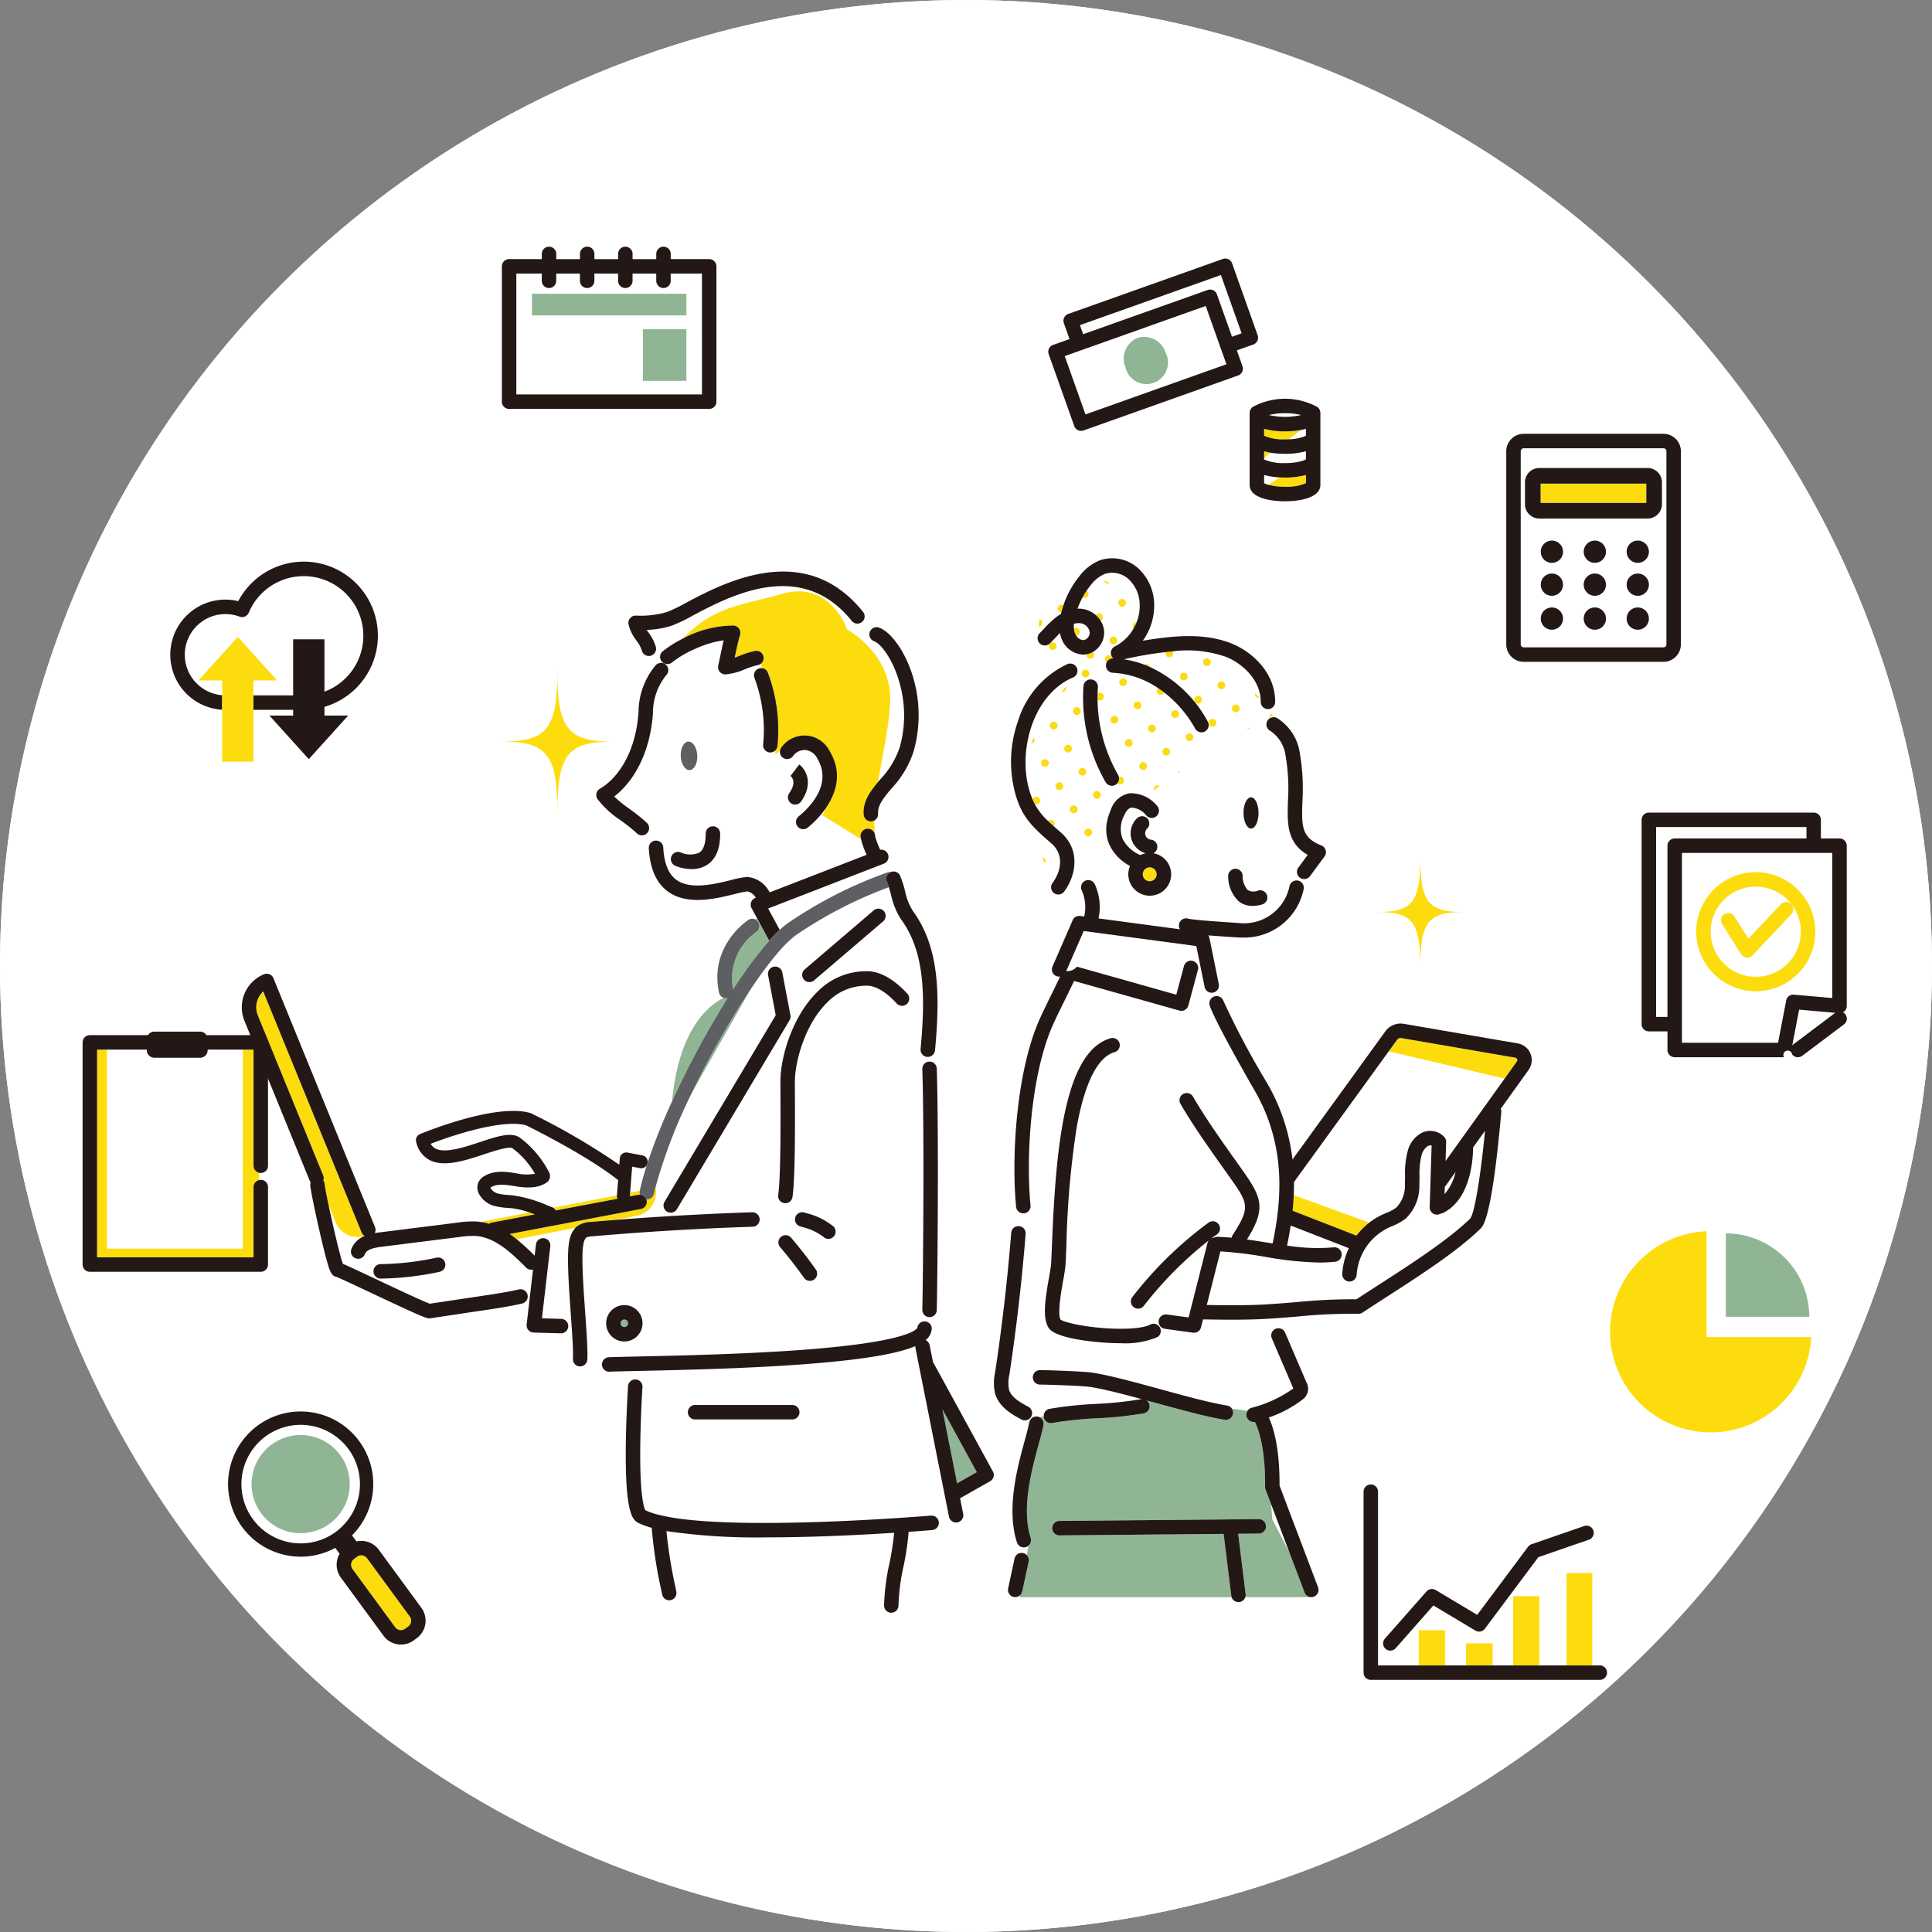 <svg xmlns="http://www.w3.org/2000/svg" xmlns:xlink="http://www.w3.org/1999/xlink" width="269" height="269" viewBox="0 0 269 269"><rect x="0" y="0" width="269" height="269" fill="#808080" stroke="none"/><defs><clipPath id="clip-path"><rect id="&#x9577;&#x65B9;&#x5F62;_1660" data-name="&#x9577;&#x65B9;&#x5F62; 1660" width="245.629" height="199.55" fill="none"></rect></clipPath></defs><g id="special_feat4" transform="translate(-1014 -1443)"><g id="&#x6955;&#x5186;&#x5F62;_39" data-name="&#x6955;&#x5186;&#x5F62; 39" transform="translate(1014 1443)" fill="#fff" stroke="#fff" stroke-width="12"><circle cx="134.5" cy="134.5" r="134.5" stroke="none"></circle><circle cx="134.5" cy="134.5" r="128.5" fill="none"></circle></g><g id="&#x30B0;&#x30EB;&#x30FC;&#x30D7;_326" data-name="&#x30B0;&#x30EB;&#x30FC;&#x30D7; 326" transform="translate(1025.502 1477.347)"><g id="&#x30B0;&#x30EB;&#x30FC;&#x30D7;_325" data-name="&#x30B0;&#x30EB;&#x30FC;&#x30D7; 325" clip-path="url(#clip-path)"><path id="&#x30D1;&#x30B9;_5193" data-name="&#x30D1;&#x30B9; 5193" d="M216.517,130.011V141.63h11.619a11.619,11.619,0,0,0-11.619-11.619" transform="translate(12.272 7.369)" fill="#90b595"></path><path id="&#x30D1;&#x30B9;_5194" data-name="&#x30D1;&#x30B9; 5194" d="M214.7,144.464V129.729a14.01,14.01,0,1,0,14.573,14.735Z" transform="translate(11.408 7.353)" fill="#fddc0e"></path><path id="&#x30D1;&#x30B9;_5195" data-name="&#x30D1;&#x30B9; 5195" d="M34.608,159.374a6.834,6.834,0,1,0-1.468,9.552,6.834,6.834,0,0,0,1.468-9.552" transform="translate(1.262 8.875)" fill="#90b595"></path><path id="&#x30D1;&#x30B9;_5196" data-name="&#x30D1;&#x30B9; 5196" d="M37.609,172.85a1,1,0,0,0-1.4-.214l-.42.307a1.007,1.007,0,0,0-.215,1.4l5.94,8.1a1,1,0,0,0,1.4.215l.421-.308a1.007,1.007,0,0,0,.215-1.4Z" transform="translate(2.006 9.774)" fill="#fddc0e"></path><path id="&#x30D1;&#x30B9;_5197" data-name="&#x30D1;&#x30B9; 5197" d="M46.091,180.83l-5.94-8.1a2.984,2.984,0,0,0-1.973-1.193,3.018,3.018,0,0,0-1.133.04l-.621-.845a10.108,10.108,0,1,0-8.685,2.846,10.322,10.322,0,0,0,1.555.119,10.005,10.005,0,0,0,4.8-1.229l.607.826a3.016,3.016,0,0,0,.166,3.308l5.941,8.1a3.016,3.016,0,0,0,4.211.647l.421-.307a3.02,3.02,0,0,0,.647-4.212m-1.443,1.934a.992.992,0,0,1-.394.654l-.421.309a1,1,0,0,1-1.4-.215l-5.94-8.1a1.007,1.007,0,0,1,.215-1.4l.419-.307a1,1,0,0,1,1.4.214l5.94,8.1a.992.992,0,0,1,.18.743M28.021,171.748a8.251,8.251,0,1,1,6.135-1.5,8.2,8.2,0,0,1-6.135,1.5" transform="translate(1.086 8.699)" fill="#231815"></path><path id="&#x30D1;&#x30B9;_5198" data-name="&#x30D1;&#x30B9; 5198" d="M40.456,51.815A10.317,10.317,0,0,0,21.016,47a7.672,7.672,0,1,0-2.239,15.119V60.1A5.658,5.658,0,1,1,21.2,49.156a1.007,1.007,0,0,0,1.281-.553,8.3,8.3,0,1,1,10.535,11V52.318H28.658v7.8H23.136v2.014h5.522v.8h-3.3L30.838,69l5.481-6.066h-3.3V61.72a10.332,10.332,0,0,0,7.439-9.9" transform="translate(0.655 2.352)" fill="#231815"></path><path id="&#x30D1;&#x30B9;_5199" data-name="&#x30D1;&#x30B9; 5199" d="M22.925,57.478h3.3l-5.481-6.066-5.481,6.066h3.3V68.793h4.359V57.478Z" transform="translate(0.865 2.914)" fill="#fddc0e"></path><path id="&#x30D1;&#x30B9;_5200" data-name="&#x30D1;&#x30B9; 5200" d="M161.215,28.045V27.9l-.479.342a2.457,2.457,0,0,0,.479-.194" transform="translate(9.111 1.581)" fill="#fddc0e"></path><path id="&#x30D1;&#x30B9;_5201" data-name="&#x30D1;&#x30B9; 5201" d="M158.554,31.728a6.739,6.739,0,0,0,2.912-.5V30.079a10.762,10.762,0,0,1-2.912.359c-.262,0-.525-.007-.787-.022l-1.473,1.051a8.888,8.888,0,0,0,2.26.261" transform="translate(8.859 1.705)" fill="#fddc0e"></path><path id="&#x30D1;&#x30B9;_5202" data-name="&#x30D1;&#x30B9; 5202" d="M158.589,24.348a10.761,10.761,0,0,1-2.912-.359v.973a6.739,6.739,0,0,0,2.912.5q.279,0,.536-.013l1.741-1.31a11.933,11.933,0,0,1-2.277.2" transform="translate(8.824 1.36)" fill="#fddc0e"></path><path id="&#x30D1;&#x30B9;_5203" data-name="&#x30D1;&#x30B9; 5203" d="M155.677,26.953v.928l.952-.716a8.073,8.073,0,0,1-.952-.211" transform="translate(8.824 1.528)" fill="#fddc0e"></path><path id="&#x30D1;&#x30B9;_5204" data-name="&#x30D1;&#x30B9; 5204" d="M139.121,12.022a3.154,3.154,0,0,0-1.7,4.109,3,3,0,1,0,5.614-2,3.152,3.152,0,0,0-3.913-2.112" transform="translate(7.777 0.673)" fill="#90b595"></path><path id="&#x30D1;&#x30B9;_5205" data-name="&#x30D1;&#x30B9; 5205" d="M154.243,17.329a1.007,1.007,0,0,0,.039-.769l-.787-2.214,2.289-.814a1.006,1.006,0,0,0,.611-1.286L152.834,2.232a1.007,1.007,0,0,0-1.286-.611L130.025,9.276a1.006,1.006,0,0,0-.612,1.285l.756,2.125c.012.031.027.057.041.086l-2.3.817a1.007,1.007,0,0,0-.611,1.286l3.561,10.014a1.007,1.007,0,0,0,.949.669.993.993,0,0,0,.337-.058l21.523-7.655a1,1,0,0,0,.572-.516M132.066,12.01l-.418-1.176,19.627-6.979,2.887,8.117-1.34.477-2.1-5.9a1.006,1.006,0,0,0-1.286-.611L132.089,12.1c-.008-.031-.013-.062-.023-.093m.356,11.255-2.887-8.117,19.627-6.979,2.887,8.117Z" transform="translate(7.212 0.089)" fill="#231815"></path><path id="&#x30D1;&#x30B9;_5206" data-name="&#x30D1;&#x30B9; 5206" d="M163.02,21.088a9.413,9.413,0,0,0-8.646,0,1.008,1.008,0,0,0-.6.921V32.043c0,1.672,2.544,2.268,4.925,2.268s4.925-.6,4.925-2.268V22.01a1.008,1.008,0,0,0-.6-.921M158.7,31.007a10.762,10.762,0,0,0,2.912-.359v1.145a6.739,6.739,0,0,1-2.912.5,8.888,8.888,0,0,1-2.26-.261,2.832,2.832,0,0,1-.652-.243V30.648a9.77,9.77,0,0,0,2.125.337c.262.015.525.022.787.022m2.912-2.665v.148a2.457,2.457,0,0,1-.479.194,8.557,8.557,0,0,1-2.434.31,6.739,6.739,0,0,1-2.912-.5V27.345a7.817,7.817,0,0,0,.952.211,12.323,12.323,0,0,0,1.96.148,10.761,10.761,0,0,0,2.912-.359Zm0-3.155a6.03,6.03,0,0,1-2.376.491q-.257.013-.536.013a6.739,6.739,0,0,1-2.912-.5v-.973a10.761,10.761,0,0,0,2.912.359,11.847,11.847,0,0,0,2.277-.206c.22-.043.432-.094.635-.153ZM158.7,22.05a8.992,8.992,0,0,1,2.241.255,9.95,9.95,0,0,1-4.482,0,8.992,8.992,0,0,1,2.241-.255" transform="translate(8.716 1.136)" fill="#231815"></path><path id="&#x30D1;&#x30B9;_5207" data-name="&#x30D1;&#x30B9; 5207" d="M229.2,90.708a8.29,8.29,0,1,0-8.29,8.29,8.3,8.3,0,0,0,8.29-8.29m-8.29,6.277a6.277,6.277,0,1,1,6.277-6.277,6.284,6.284,0,0,1-6.277,6.277" transform="translate(12.051 4.671)" fill="#fddc0e"></path><path id="&#x30D1;&#x30B9;_5208" data-name="&#x30D1;&#x30B9; 5208" d="M225.627,86.629a1.006,1.006,0,0,0-1.422.042l-4.506,4.78-1.95-3.087a1.006,1.006,0,1,0-1.7,1.076l2.642,4.183a1.008,1.008,0,0,0,.754.465c.033,0,.064,0,.1,0a1.006,1.006,0,0,0,.732-.316l5.4-5.726a1.006,1.006,0,0,0-.042-1.422" transform="translate(12.237 4.895)" fill="#fddc0e"></path><path id="&#x30D1;&#x30B9;_5209" data-name="&#x30D1;&#x30B9; 5209" d="M233.985,101.485V79.174a1.006,1.006,0,0,0-1.006-1.006h-2.594V75.574a1.006,1.006,0,0,0-1.007-1.006H206.429a1.006,1.006,0,0,0-1.006,1.006v28.448a1.006,1.006,0,0,0,1.006,1.006h2.594v2.594a1.006,1.006,0,0,0,1.007,1.006h15.218a.611.611,0,1,1,1.129-.4,1.006,1.006,0,0,0,1.41.2l5.8-4.365a1,1,0,0,0-.133-1.691,1.026,1.026,0,0,0,.208-.143,1.007,1.007,0,0,0,.327-.743m-26.549,1.53V76.581h20.936v1.587H210.03a1.006,1.006,0,0,0-1.007,1.006v23.841Zm18.113-2.283-1.132,5.884H211.036V80.181h20.936v20.206l-5.348-.468a1.008,1.008,0,0,0-1.076.813m1.027,6.086a.976.976,0,0,0-.183.185l.961-5,5.034.441-.014.008Z" transform="translate(11.644 4.227)" fill="#231815"></path><rect id="&#x9577;&#x65B9;&#x5F62;_1653" data-name="&#x9577;&#x65B9;&#x5F62; 1653" width="14.721" height="2.685" transform="translate(203.001 32.991)" fill="#fddc0e"></rect><path id="&#x30D1;&#x30B9;_5210" data-name="&#x30D1;&#x30B9; 5210" d="M209.474,24.656H190.015a2.431,2.431,0,0,0-2.427,2.428V53.976a2.43,2.43,0,0,0,2.427,2.427h19.459a2.43,2.43,0,0,0,2.427-2.427V27.084a2.431,2.431,0,0,0-2.427-2.428m.414,29.32a.415.415,0,0,1-.414.414H190.015a.415.415,0,0,1-.414-.414V27.084a.415.415,0,0,1,.414-.415h19.459a.415.415,0,0,1,.414.415Z" transform="translate(10.633 1.398)" fill="#231815"></path><path id="&#x30D1;&#x30B9;_5211" data-name="&#x30D1;&#x30B9; 5211" d="M207.132,29.163H192.045a1.994,1.994,0,0,0-1.991,1.991v3.053a1.993,1.993,0,0,0,1.991,1.99h15.087a1.993,1.993,0,0,0,1.991-1.99V31.154a1.993,1.993,0,0,0-1.991-1.991m-.183,4.86H192.229V31.338h14.721Z" transform="translate(10.772 1.653)" fill="#231815"></path><path id="&#x30D1;&#x30B9;_5212" data-name="&#x30D1;&#x30B9; 5212" d="M193.685,38.726a1.55,1.55,0,1,0,1.55,1.55,1.552,1.552,0,0,0-1.55-1.55" transform="translate(10.89 2.195)" fill="#231815"></path><path id="&#x30D1;&#x30B9;_5213" data-name="&#x30D1;&#x30B9; 5213" d="M199.343,38.726a1.55,1.55,0,1,0,1.55,1.55,1.552,1.552,0,0,0-1.55-1.55" transform="translate(11.211 2.195)" fill="#231815"></path><path id="&#x30D1;&#x30B9;_5214" data-name="&#x30D1;&#x30B9; 5214" d="M205,38.726a1.55,1.55,0,1,0,1.55,1.55,1.552,1.552,0,0,0-1.55-1.55" transform="translate(11.532 2.195)" fill="#231815"></path><path id="&#x30D1;&#x30B9;_5215" data-name="&#x30D1;&#x30B9; 5215" d="M193.685,43.068a1.55,1.55,0,1,0,1.55,1.55,1.552,1.552,0,0,0-1.55-1.55" transform="translate(10.89 2.441)" fill="#231815"></path><path id="&#x30D1;&#x30B9;_5216" data-name="&#x30D1;&#x30B9; 5216" d="M199.343,43.068a1.55,1.55,0,1,0,1.55,1.55,1.552,1.552,0,0,0-1.55-1.55" transform="translate(11.211 2.441)" fill="#231815"></path><path id="&#x30D1;&#x30B9;_5217" data-name="&#x30D1;&#x30B9; 5217" d="M205,43.068a1.55,1.55,0,1,0,1.55,1.55,1.552,1.552,0,0,0-1.55-1.55" transform="translate(11.532 2.441)" fill="#231815"></path><path id="&#x30D1;&#x30B9;_5218" data-name="&#x30D1;&#x30B9; 5218" d="M193.685,47.538a1.55,1.55,0,1,0,1.55,1.55,1.552,1.552,0,0,0-1.55-1.55" transform="translate(10.89 2.694)" fill="#231815"></path><path id="&#x30D1;&#x30B9;_5219" data-name="&#x30D1;&#x30B9; 5219" d="M199.343,47.538a1.55,1.55,0,1,0,1.55,1.55,1.552,1.552,0,0,0-1.55-1.55" transform="translate(11.211 2.694)" fill="#231815"></path><path id="&#x30D1;&#x30B9;_5220" data-name="&#x30D1;&#x30B9; 5220" d="M205,47.538a1.55,1.55,0,1,0,1.55,1.55,1.552,1.552,0,0,0-1.55-1.55" transform="translate(11.532 2.694)" fill="#231815"></path><rect id="&#x9577;&#x65B9;&#x5F62;_1654" data-name="&#x9577;&#x65B9;&#x5F62; 1654" width="3.656" height="4.896" transform="translate(186.041 192.641)" fill="#fddc0e"></rect><rect id="&#x9577;&#x65B9;&#x5F62;_1655" data-name="&#x9577;&#x65B9;&#x5F62; 1655" width="3.717" height="3.077" transform="translate(192.61 194.46)" fill="#fddc0e"></rect><rect id="&#x9577;&#x65B9;&#x5F62;_1656" data-name="&#x9577;&#x65B9;&#x5F62; 1656" width="3.656" height="9.644" transform="translate(199.177 187.893)" fill="#fddc0e"></rect><rect id="&#x9577;&#x65B9;&#x5F62;_1657" data-name="&#x9577;&#x65B9;&#x5F62; 1657" width="3.594" height="12.866" transform="translate(206.613 184.671)" fill="#fddc0e"></rect><path id="&#x30D1;&#x30B9;_5221" data-name="&#x30D1;&#x30B9; 5221" d="M172.368,185.914a1,1,0,0,0,.756-.341l5.235-5.94,5.85,3.5a1.007,1.007,0,0,0,1.323-.262l7.444-9.963,6.979-2.411a1.007,1.007,0,1,0-.657-1.9l-7.272,2.513a1.009,1.009,0,0,0-.478.349l-7.086,9.485-5.788-3.461a1.007,1.007,0,0,0-1.271.2l-5.788,6.568a1.006,1.006,0,0,0,.754,1.672" transform="translate(9.713 9.553)" fill="#231815"></path><path id="&#x30D1;&#x30B9;_5222" data-name="&#x30D1;&#x30B9; 5222" d="M201.684,188.293H170.8V164.1a1.006,1.006,0,1,0-2.013,0v25.2a1.006,1.006,0,0,0,1.006,1.006h31.887a1.006,1.006,0,1,0,0-2.013" transform="translate(9.567 9.244)" fill="#231815"></path><path id="&#x30D1;&#x30B9;_5223" data-name="&#x30D1;&#x30B9; 5223" d="M22.129,133.51V105.8h-4.9v.079a1.053,1.053,0,0,1-1.054,1.054H9.813a1.054,1.054,0,0,1-1.054-1.054V105.8H3.2V133.51Z" transform="translate(0.181 5.997)" fill="#fff"></path><path id="&#x30D1;&#x30B9;_5224" data-name="&#x30D1;&#x30B9; 5224" d="M23.246,122.025v1.017a.959.959,0,0,1,.157-.025v-.966a1.087,1.087,0,0,1-.157-.025" transform="translate(1.318 6.916)" fill="#fff"></path><path id="&#x30D1;&#x30B9;_5225" data-name="&#x30D1;&#x30B9; 5225" d="M23.695,121.972V105.8H22.2V133.51H3.274V105.8H1.9v28.922h21.79v-9.787a1,1,0,0,1,.76-.972v-1.017a1,1,0,0,1-.76-.972" transform="translate(0.108 5.997)" fill="#fddc0e"></path><path id="&#x30D1;&#x30B9;_5226" data-name="&#x30D1;&#x30B9; 5226" d="M23.8,125.068v9.786H2.013V105.932H8.941v.079a1.054,1.054,0,0,0,1.054,1.054h6.362a1.054,1.054,0,0,0,1.054-1.054v-.079H23.8v16.175a1,1,0,0,0,.76.972,1.111,1.111,0,0,0,.157.025c.03,0,.059.008.09.008a1.006,1.006,0,0,0,1.006-1.006V104.925a1.006,1.006,0,0,0-1.006-1.006H17.244a1.048,1.048,0,0,0-.888-.491H9.994a1.048,1.048,0,0,0-.888.491h-8.1A1.006,1.006,0,0,0,0,104.925v30.935a1.006,1.006,0,0,0,1.006,1.006h23.8a1.006,1.006,0,0,0,1.006-1.006V125.068a1.007,1.007,0,0,0-1.006-1.007.833.833,0,0,0-.09.01.872.872,0,0,0-.157.025,1,1,0,0,0-.76.972" transform="translate(0 5.862)" fill="#231815"></path><path id="&#x30D1;&#x30B9;_5227" data-name="&#x30D1;&#x30B9; 5227" d="M129.633,58.272a.532.532,0,0,0-.02-.307q-.315.357-.614.71a.536.536,0,0,0,.634-.4" transform="translate(7.312 3.285)" fill="#fbdb13"></path><path id="&#x30D1;&#x30B9;_5228" data-name="&#x30D1;&#x30B9; 5228" d="M130.509,61.1a.538.538,0,1,0,.645-.4.538.538,0,0,0-.645.4" transform="translate(7.397 3.439)" fill="#fbdb13"></path><path id="&#x30D1;&#x30B9;_5229" data-name="&#x30D1;&#x30B9; 5229" d="M132.3,55.747a.537.537,0,1,0,.4.645.538.538,0,0,0-.4-.645" transform="translate(7.462 3.159)" fill="#fbdb13"></path><path id="&#x30D1;&#x30B9;_5230" data-name="&#x30D1;&#x30B9; 5230" d="M133.731,59.733a.569.569,0,0,0,.115.075.539.539,0,0,0,.415.014.585.585,0,0,0,.093-.046.524.524,0,0,0,.15-.139.54.54,0,0,0,.1-.408.535.535,0,0,0-.862-.327q-.011.415-.006.832" transform="translate(7.58 3.332)" fill="#fbdb13"></path><path id="&#x30D1;&#x30B9;_5231" data-name="&#x30D1;&#x30B9; 5231" d="M135.757,54.267a.537.537,0,0,0-.21-.331.528.528,0,0,0-.194-.089.537.537,0,0,0-.108-.014.573.573,0,0,0-.1.007.539.539,0,0,0-.274.136.527.527,0,0,0-.157.272.531.531,0,0,0,.241.576,1,1,0,0,1,.807-.558" transform="translate(7.635 3.051)" fill="#fbdb13"></path><path id="&#x30D1;&#x30B9;_5232" data-name="&#x30D1;&#x30B9; 5232" d="M126.71,68.589a.537.537,0,1,0-.4-.645.538.538,0,0,0,.4.645" transform="translate(7.159 3.828)" fill="#fbdb13"></path><path id="&#x30D1;&#x30B9;_5233" data-name="&#x30D1;&#x30B9; 5233" d="M128.209,70.993a.537.537,0,1,0,.645-.4.537.537,0,0,0-.645.4" transform="translate(7.266 4)" fill="#fbdb13"></path><path id="&#x30D1;&#x30B9;_5234" data-name="&#x30D1;&#x30B9; 5234" d="M125.422,65.127a.531.531,0,0,0-.1-.452c-.116.287-.221.573-.32.857a.533.533,0,0,0,.423-.4" transform="translate(7.085 3.666)" fill="#fbdb13"></path><path id="&#x30D1;&#x30B9;_5235" data-name="&#x30D1;&#x30B9; 5235" d="M129.76,66.69a.537.537,0,1,0-.4-.645.537.537,0,0,0,.4.645" transform="translate(7.331 3.72)" fill="#fbdb13"></path><path id="&#x30D1;&#x30B9;_5236" data-name="&#x30D1;&#x30B9; 5236" d="M131.689,68.686a.535.535,0,0,0-.274.136.537.537,0,0,0-.136.584.535.535,0,0,0,.277.3.491.491,0,0,0,.1.036.557.557,0,0,0,.109.014.519.519,0,0,0,.205-.036.5.5,0,0,0,.092-.045.531.531,0,0,0,.151-.141.513.513,0,0,0,.088-.193.521.521,0,0,0,.006-.213.538.538,0,0,0-.407-.431.541.541,0,0,0-.213-.006" transform="translate(7.439 3.893)" fill="#fbdb13"></path><path id="&#x30D1;&#x30B9;_5237" data-name="&#x30D1;&#x30B9; 5237" d="M127.861,63.64a.537.537,0,1,0-.4-.645.534.534,0,0,0,.4.645" transform="translate(7.224 3.547)" fill="#fbdb13"></path><path id="&#x30D1;&#x30B9;_5238" data-name="&#x30D1;&#x30B9; 5238" d="M126.523,80.489a.507.507,0,0,0-.118-.013q.224.428.449.821a.531.531,0,0,0-.331-.808" transform="translate(7.165 4.561)" fill="#fbdb13"></path><path id="&#x30D1;&#x30B9;_5239" data-name="&#x30D1;&#x30B9; 5239" d="M128.095,76.184a.536.536,0,0,0-.892-.51c.238.23.5.47.783.727a.525.525,0,0,0,.109-.217" transform="translate(7.21 4.281)" fill="#fbdb13"></path><path id="&#x30D1;&#x30B9;_5240" data-name="&#x30D1;&#x30B9; 5240" d="M125.479,73.509a.516.516,0,0,0,.08.027.537.537,0,0,0,.61-.3.57.57,0,0,0,.035-.1.535.535,0,0,0-1.032-.281c.1.229.2.447.307.655" transform="translate(7.095 4.108)" fill="#fbdb13"></path><path id="&#x30D1;&#x30B9;_5241" data-name="&#x30D1;&#x30B9; 5241" d="M140.288,55a.539.539,0,0,0-.313.021.554.554,0,0,0-.1.05c.273.1.542.215.809.334a.537.537,0,0,0-.4-.4" transform="translate(7.928 3.117)" fill="#fbdb13"></path><path id="&#x30D1;&#x30B9;_5242" data-name="&#x30D1;&#x30B9; 5242" d="M142.707,53.488a.537.537,0,1,0,.973-.169c-.323.029-.64.061-.948.1a.541.541,0,0,0-.025.073" transform="translate(8.088 3.022)" fill="#fbdb13"></path><path id="&#x30D1;&#x30B9;_5243" data-name="&#x30D1;&#x30B9; 5243" d="M137.357,65.3h0a.531.531,0,0,0,.021.313.507.507,0,0,0,.047.093.535.535,0,0,0,.334.239.539.539,0,0,0,.645-.4.537.537,0,1,0-1.046-.243" transform="translate(7.785 3.677)" fill="#fbdb13"></path><path id="&#x30D1;&#x30B9;_5244" data-name="&#x30D1;&#x30B9; 5244" d="M138.507,60.348a.537.537,0,1,0,.645-.4.537.537,0,0,0-.645.4" transform="translate(7.85 3.397)" fill="#fbdb13"></path><path id="&#x30D1;&#x30B9;_5245" data-name="&#x30D1;&#x30B9; 5245" d="M135.458,62.247a.537.537,0,1,0,.645-.4.537.537,0,0,0-.645.4" transform="translate(7.677 3.505)" fill="#fbdb13"></path><path id="&#x30D1;&#x30B9;_5246" data-name="&#x30D1;&#x30B9; 5246" d="M140.406,63.4a.537.537,0,1,0,.645-.4.537.537,0,0,0-.645.4" transform="translate(7.958 3.57)" fill="#fbdb13"></path><path id="&#x30D1;&#x30B9;_5247" data-name="&#x30D1;&#x30B9; 5247" d="M137.252,56.9a.537.537,0,1,0,.4.645.538.538,0,0,0-.4-.645" transform="translate(7.742 3.224)" fill="#fbdb13"></path><path id="&#x30D1;&#x30B9;_5248" data-name="&#x30D1;&#x30B9; 5248" d="M141.556,58.442a.536.536,0,0,0,1.017.328q-.417-.32-.851-.605a.537.537,0,0,0-.166.278" transform="translate(8.023 3.297)" fill="#fbdb13"></path><path id="&#x30D1;&#x30B9;_5249" data-name="&#x30D1;&#x30B9; 5249" d="M142.3,66.446a.531.531,0,0,0,.021.313.544.544,0,0,0,.277.3.568.568,0,0,0,.1.035.537.537,0,0,0,.108.014.566.566,0,0,0,.1-.007.61.61,0,0,0,.1-.027.469.469,0,0,0,.092-.047.537.537,0,0,0-.162-.978.538.538,0,0,0-.645.4" transform="translate(8.065 3.743)" fill="#fbdb13"></path><path id="&#x30D1;&#x30B9;_5250" data-name="&#x30D1;&#x30B9; 5250" d="M143.695,61.164a.536.536,0,1,0,.6.021.536.536,0,0,0-.6-.021" transform="translate(8.13 3.462)" fill="#fbdb13"></path><path id="&#x30D1;&#x30B9;_5251" data-name="&#x30D1;&#x30B9; 5251" d="M136.327,70.73a.537.537,0,1,0,.516-.887.516.516,0,0,0-.295.017,1,1,0,0,1-.221.87" transform="translate(7.727 3.958)" fill="#fbdb13"></path><path id="&#x30D1;&#x30B9;_5252" data-name="&#x30D1;&#x30B9; 5252" d="M133.157,72.143a.537.537,0,1,0,.645-.4.537.537,0,0,0-.645.4" transform="translate(7.547 4.066)" fill="#fbdb13"></path><path id="&#x30D1;&#x30B9;_5253" data-name="&#x30D1;&#x30B9; 5253" d="M135.162,66.932c.05.126.1.25.154.376a.538.538,0,0,0-.154-.376" transform="translate(7.661 3.794)" fill="#fbdb13"></path><path id="&#x30D1;&#x30B9;_5254" data-name="&#x30D1;&#x30B9; 5254" d="M139.656,68.99a.537.537,0,1,0-.4-.645.536.536,0,0,0,.4.645" transform="translate(7.892 3.85)" fill="#fbdb13"></path><path id="&#x30D1;&#x30B9;_5255" data-name="&#x30D1;&#x30B9; 5255" d="M141.8,70.994a.538.538,0,0,0-.645.4.528.528,0,0,0,.012.276q.4-.3.8-.6a.531.531,0,0,0-.171-.075" transform="translate(8 4.023)" fill="#fbdb13"></path><path id="&#x30D1;&#x30B9;_5256" data-name="&#x30D1;&#x30B9; 5256" d="M130.94,81.834l0,.006,0-.006" transform="translate(7.422 4.638)" fill="#fbdb13"></path><path id="&#x30D1;&#x30B9;_5257" data-name="&#x30D1;&#x30B9; 5257" d="M132.007,77.092a.537.537,0,1,0,.645-.4.537.537,0,0,0-.645.4" transform="translate(7.481 4.346)" fill="#fbdb13"></path><path id="&#x30D1;&#x30B9;_5258" data-name="&#x30D1;&#x30B9; 5258" d="M135.236,74.9a.523.523,0,0,0-.167.573q.07-.282.167-.573" transform="translate(7.654 4.245)" fill="#fbdb13"></path><path id="&#x30D1;&#x30B9;_5259" data-name="&#x30D1;&#x30B9; 5259" d="M131.065,74.48a.6.6,0,0,0,.053-.091.546.546,0,0,0,.036-.1.535.535,0,0,0,.006-.212.543.543,0,0,0-.215-.343.531.531,0,0,0-.193-.089.539.539,0,0,0-.213-.005.461.461,0,0,0-.1.027.541.541,0,0,0-.174.108.532.532,0,0,0-.09.677.527.527,0,0,0,.23.2.568.568,0,0,0,.1.035.538.538,0,0,0,.108.014.487.487,0,0,0,.1-.007.454.454,0,0,0,.1-.027.531.531,0,0,0,.092-.045.547.547,0,0,0,.151-.141" transform="translate(7.374 4.173)" fill="#fbdb13"></path><path id="&#x30D1;&#x30B9;_5260" data-name="&#x30D1;&#x30B9; 5260" d="M147.655,54.651a.537.537,0,1,0,.645-.4.537.537,0,0,0-.645.4" transform="translate(8.368 3.074)" fill="#fbdb13"></path><path id="&#x30D1;&#x30B9;_5261" data-name="&#x30D1;&#x30B9; 5261" d="M154.9,59.474a.538.538,0,0,0,.108.014.455.455,0,0,0,.085-.006c-.2-.231-.391-.456-.584-.677a.255.255,0,0,0-.01.025.537.537,0,0,0,.4.645" transform="translate(8.756 3.333)" fill="#fbdb13"></path><path id="&#x30D1;&#x30B9;_5262" data-name="&#x30D1;&#x30B9; 5262" d="M148.8,63.293a.537.537,0,1,0-.4-.645.537.537,0,0,0,.4.645" transform="translate(8.411 3.527)" fill="#fbdb13"></path><path id="&#x30D1;&#x30B9;_5263" data-name="&#x30D1;&#x30B9; 5263" d="M145.354,64.547a.537.537,0,1,0,.645-.4.537.537,0,0,0-.645.4" transform="translate(8.238 3.635)" fill="#fbdb13"></path><path id="&#x30D1;&#x30B9;_5264" data-name="&#x30D1;&#x30B9; 5264" d="M146.5,59.6a.537.537,0,1,0,.645-.4.537.537,0,0,0-.645.4" transform="translate(8.303 3.355)" fill="#fbdb13"></path><path id="&#x30D1;&#x30B9;_5265" data-name="&#x30D1;&#x30B9; 5265" d="M151.453,60.749a.537.537,0,1,0,.645-.4.537.537,0,0,0-.645.4" transform="translate(8.584 3.42)" fill="#fbdb13"></path><path id="&#x30D1;&#x30B9;_5266" data-name="&#x30D1;&#x30B9; 5266" d="M153.9,63.386a.532.532,0,0,0-.315.079.545.545,0,0,0-.19.207l.505-.286" transform="translate(8.695 3.593)" fill="#fbdb13"></path><path id="&#x30D1;&#x30B9;_5267" data-name="&#x30D1;&#x30B9; 5267" d="M149.955,58.345a.537.537,0,1,0,.135-1.06.518.518,0,0,0-.205.036.536.536,0,0,0,.07,1.024" transform="translate(8.476 3.247)" fill="#fbdb13"></path><path id="&#x30D1;&#x30B9;_5268" data-name="&#x30D1;&#x30B9; 5268" d="M145.657,56.58a.542.542,0,0,0-.213-.343.51.51,0,0,0-.194-.088.541.541,0,0,0-.108-.015.559.559,0,0,0-.205.036.537.537,0,0,0-.033.989.558.558,0,0,0,.1.035.551.551,0,0,0,.108.015.539.539,0,0,0,.206-.036.529.529,0,0,0,.092-.045.538.538,0,0,0,.245-.547" transform="translate(8.196 3.182)" fill="#fbdb13"></path><path id="&#x30D1;&#x30B9;_5269" data-name="&#x30D1;&#x30B9; 5269" d="M144.737,69.081a.536.536,0,0,0-.515.355l.515-.355" transform="translate(8.175 3.916)" fill="#fbdb13"></path><path id="&#x30D1;&#x30B9;_5270" data-name="&#x30D1;&#x30B9; 5270" d="M156.4,61.9a.57.57,0,0,0-.012.139c.331-.174.514-.268.514-.268-.061-.083-.123-.162-.184-.244a.534.534,0,0,0-.318.373" transform="translate(8.864 3.487)" fill="#fbdb13"></path><path id="&#x30D1;&#x30B9;_5271" data-name="&#x30D1;&#x30B9; 5271" d="M126.454,49.729a.535.535,0,0,0-.378-.636,6.725,6.725,0,0,0-.07,1.045.537.537,0,0,0,.448-.409" transform="translate(7.142 2.783)" fill="#fbdb13"></path><path id="&#x30D1;&#x30B9;_5272" data-name="&#x30D1;&#x30B9; 5272" d="M127.639,53.146a.558.558,0,0,0,.1.035.534.534,0,0,0,.645-.4.536.536,0,0,0-.067-.4.563.563,0,0,0-.141-.151.528.528,0,0,0-.194-.089.537.537,0,0,0-.346,1.011" transform="translate(7.217 2.954)" fill="#fbdb13"></path><path id="&#x30D1;&#x30B9;_5273" data-name="&#x30D1;&#x30B9; 5273" d="M134.178,49.347a.535.535,0,1,0-.666-.785,3.651,3.651,0,0,1,.666.785" transform="translate(7.568 2.739)" fill="#fbdb13"></path><path id="&#x30D1;&#x30B9;_5274" data-name="&#x30D1;&#x30B9; 5274" d="M129.283,47.248a.536.536,0,1,0-.391.985.509.509,0,0,0,.1.012c.083-.336.183-.668.294-1" transform="translate(7.282 2.674)" fill="#fbdb13"></path><path id="&#x30D1;&#x30B9;_5275" data-name="&#x30D1;&#x30B9; 5275" d="M131.422,50.88a.536.536,0,0,0-.8-.58,2.574,2.574,0,0,0,.132.642,1.671,1.671,0,0,0,.176.35.536.536,0,0,0,.492-.412" transform="translate(7.404 2.847)" fill="#fbdb13"></path><path id="&#x30D1;&#x30B9;_5276" data-name="&#x30D1;&#x30B9; 5276" d="M135.739,52.433a.537.537,0,1,0-.4-.645.537.537,0,0,0,.4.645" transform="translate(7.67 2.912)" fill="#fbdb13"></path><path id="&#x30D1;&#x30B9;_5277" data-name="&#x30D1;&#x30B9; 5277" d="M131.928,46.33a.535.535,0,0,0,.387-.987c-.2.295-.384.6-.554.914a.528.528,0,0,0,.167.073" transform="translate(7.468 2.57)" fill="#fbdb13"></path><path id="&#x30D1;&#x30B9;_5278" data-name="&#x30D1;&#x30B9; 5278" d="M137.534,47.083a.537.537,0,1,0-.645.4.537.537,0,0,0,.645-.4" transform="translate(7.735 2.631)" fill="#fbdb13"></path><path id="&#x30D1;&#x30B9;_5279" data-name="&#x30D1;&#x30B9; 5279" d="M138.8,49.485a.55.55,0,0,0-.26.132.536.536,0,0,0-.171.379.588.588,0,0,0,.007.106.569.569,0,0,0,.074.192.632.632,0,0,0,.04.053,6.4,6.4,0,0,0,.322-.642c0-.073-.006-.147-.013-.22" transform="translate(7.843 2.805)" fill="#fbdb13"></path><path id="&#x30D1;&#x30B9;_5280" data-name="&#x30D1;&#x30B9; 5280" d="M134.99,44.4a.532.532,0,0,0,.4-.063,6.828,6.828,0,0,0-.8-.348.534.534,0,0,0,.4.411" transform="translate(7.629 2.493)" fill="#fbdb13"></path><path id="&#x30D1;&#x30B9;_5281" data-name="&#x30D1;&#x30B9; 5281" d="M132.283,53.722a.535.535,0,0,0,.62.609.541.541,0,0,0,.4-.305.534.534,0,0,0-.134-.625,2.772,2.772,0,0,1-.882.321" transform="translate(7.498 3.027)" fill="#fbdb13"></path><path id="&#x30D1;&#x30B9;_5282" data-name="&#x30D1;&#x30B9; 5282" d="M189.937,107.544a.343.343,0,0,0-.221-.538l-15.868-2.732a.594.594,0,0,0-.577.235l-1.17,1.614,16.132,3.8Z" transform="translate(9.755 5.91)" fill="#fddc0e"></path><path id="&#x30D1;&#x30B9;_5283" data-name="&#x30D1;&#x30B9; 5283" d="M159.423,127.147l8.893,3.464A9.752,9.752,0,0,1,170.1,128.8l-10.519-3.83q-.049,1.106-.162,2.175" transform="translate(9.036 7.083)" fill="#fddc0e"></path><path id="&#x30D1;&#x30B9;_5284" data-name="&#x30D1;&#x30B9; 5284" d="M163.137,178.757l-2.126-5.61-2.366-4.557-.168-2.131-.771-2.034a1.006,1.006,0,0,1-.064-.366c.051-5.568-.974-8.172-1.43-9.052a1.039,1.039,0,0,1-.17.016,1,1,0,0,1-.841-1.554l-2.171-.3a1,1,0,0,1,.161.714,1.006,1.006,0,0,1-.993.851.984.984,0,0,1-.156-.013c-2.421-.379-6.005-1.361-9.471-2.31l-1.428-.39a1,1,0,0,1-.372,1.8,52.328,52.328,0,0,1-6.5.69,51.172,51.172,0,0,0-6.223.651,1,1,0,0,1-1.193-.776,1.081,1.081,0,0,1-.017-.152l-.648.108a1,1,0,0,1,.6,1.106c-.128.7-.376,1.611-.664,2.666-.97,3.566-2.437,8.954-1.114,13.049a1.006,1.006,0,0,1-.323,1.088l-.221,1.309a1,1,0,0,1,.262.913l-.891,4.14a1,1,0,0,1-.314.535l-.046.274h29.506a1.026,1.026,0,0,1-.046-.2l-1.064-8.614-22.889.209h-.01a1.006,1.006,0,0,1-.009-2.013l27.812-.254h.01a1.007,1.007,0,0,1,.008,2.013l-2.9.026,1.036,8.385a1,1,0,0,1-.05.446h9.2l-.005-.014a1.007,1.007,0,0,1-.936-.65" transform="translate(6.999 8.616)" fill="#90b595"></path><path id="&#x30D1;&#x30B9;_5285" data-name="&#x30D1;&#x30B9; 5285" d="M152.967,74.735c.005,1.2.478,2.175,1.056,2.171s1.043-.978,1.038-2.181-.479-2.174-1.057-2.171-1.042.98-1.037,2.181" transform="translate(8.67 4.112)" fill="#231815"></path><path id="&#x30D1;&#x30B9;_5286" data-name="&#x30D1;&#x30B9; 5286" d="M176.586,95.7c0-6.223,1.094-7.621,5.961-7.621-4.867,0-5.961-1.4-5.961-7.622,0,6.224-1.095,7.622-5.962,7.622,4.867,0,5.962,1.4,5.962,7.621" transform="translate(9.671 4.56)" fill="#fddc0e"></path><path id="&#x30D1;&#x30B9;_5287" data-name="&#x30D1;&#x30B9; 5287" d="M162.043,84.146l2.033-2.762a1.013,1.013,0,0,0,.155-.874,1,1,0,0,0-.595-.657c-2.8-1.112-2.746-2.674-2.639-6.1a29.333,29.333,0,0,0-.461-7.309,6.92,6.92,0,0,0-3-4.287,1.007,1.007,0,1,0-1.055,1.715,4.889,4.889,0,0,1,2.084,2.983,27.4,27.4,0,0,1,.418,6.834c-.1,3.076-.184,5.776,2.748,7.479l-1.313,1.786a1.007,1.007,0,0,0,1.622,1.193" transform="translate(8.842 3.515)" fill="#231815"></path><path id="&#x30D1;&#x30B9;_5288" data-name="&#x30D1;&#x30B9; 5288" d="M163.054,84.707a1.006,1.006,0,1,0-1.977-.377,6.462,6.462,0,0,1-7.122,5.1c-5.583-.348-6.737-.542-6.93-.582a1,1,0,0,0-1.193,1.464l-11.34-1.515a7.548,7.548,0,0,0-.549-4.815,1.006,1.006,0,1,0-1.764.97,5.792,5.792,0,0,1,.317,3.578l-.552-.074a1.008,1.008,0,0,0-1.057.6l-2.8,6.433a1,1,0,0,0,1.066,1.4c-.4.824-.79,1.625-1.163,2.384-.854,1.735-1.591,3.235-2.055,4.388-2.825,7.02-3.606,18.035-2.921,25.288a1.008,1.008,0,0,0,1,.912c.032,0,.063,0,.1,0a1.007,1.007,0,0,0,.907-1.1c-.664-7.011.079-17.626,2.783-24.349.436-1.083,1.158-2.551,1.994-4.25.4-.82.831-1.688,1.26-2.583.012-.024.017-.05.026-.075l14.669,4.127a1.007,1.007,0,0,0,1.245-.708l1.326-4.939a1.007,1.007,0,1,0-1.944-.522l-1.062,3.955L131.48,95.514a1.749,1.749,0,0,1-1.487.622l2.436-5.588,15.677,2.1,1.151,5.665a1.007,1.007,0,1,0,1.973-.4l-1.292-6.368a1.029,1.029,0,0,0-.17-.385c1.026.081,2.346.173,4.063.281.247.015.487.022.723.022a8.433,8.433,0,0,0,8.5-6.752" transform="translate(6.959 4.73)" fill="#231815"></path><path id="&#x30D1;&#x30B9;_5289" data-name="&#x30D1;&#x30B9; 5289" d="M129.219,78.4c-.35-.3-.666-.575-.956-.835s-.546-.5-.784-.727a9.1,9.1,0,0,1-1.84-2.337c-.11-.208-.211-.426-.307-.655-.116-.276-.226-.568-.332-.889-1.846-5.6.3-13.665,5.948-16.085a1.007,1.007,0,1,0-.794-1.85,12.9,12.9,0,0,0-6.839,7.889,16.937,16.937,0,0,0-.227,10.677c.872,2.641,1.969,3.9,4.822,6.341,1.947,1.666,1.325,4.031.2,5.551a1.007,1.007,0,0,0,1.618,1.2c1.712-2.312,2.283-5.889-.508-8.278" transform="translate(6.934 3.114)" fill="#231815"></path><path id="&#x30D1;&#x30B9;_5290" data-name="&#x30D1;&#x30B9; 5290" d="M152.892,52.945c-3.335-1.365-7.044-1.134-9.9-.78-.836.1-1.674.232-2.51.374a8.355,8.355,0,0,0,1.583-5.182,6.975,6.975,0,0,0-2.18-4.868,5.39,5.39,0,0,0-5.37-1.153,6.715,6.715,0,0,0-2.837,2.189,13.052,13.052,0,0,0-2.243,4.069c-.112.329-.211.661-.294,1-.012.045-.025.09-.038.136l-.017.074c-.186.111-.369.232-.551.367a13.823,13.823,0,0,0-1.793,1.676c-.2.213-.4.427-.613.635a1.006,1.006,0,0,0,1.422,1.424c.221-.221.436-.448.653-.675.25-.265.495-.523.743-.765a4.446,4.446,0,0,0,.182.673,3.368,3.368,0,0,0,3.087,2.33,2.728,2.728,0,0,0,.434-.045,2.782,2.782,0,0,0,.882-.321,3.141,3.141,0,0,0,1.573-2.825,3.188,3.188,0,0,0-.492-1.517,3.586,3.586,0,0,0-.665-.784,3.536,3.536,0,0,0-1.638-.83,3.839,3.839,0,0,0-.917-.071,11.041,11.041,0,0,1,.7-1.574c.17-.313.355-.619.555-.914.183-.271.378-.534.585-.786a4.785,4.785,0,0,1,1.969-1.572,3.4,3.4,0,0,1,3.332.758,4.955,4.955,0,0,1,1.516,3.465,6.136,6.136,0,0,1-.524,2.733,6.511,6.511,0,0,1-.323.641,6.264,6.264,0,0,1-2.61,2.505,1.007,1.007,0,0,0-.453,1.349,1.026,1.026,0,0,0,.237.305.88.88,0,0,0-.118.007,1,1,0,0,0-.808.559,1.026,1.026,0,0,0-.1.4A1.008,1.008,0,0,0,136.322,57a12.268,12.268,0,0,1,6.29,2.138q.434.287.852.607a16.372,16.372,0,0,1,4.3,5.014,1.006,1.006,0,1,0,1.758-.978,17.586,17.586,0,0,0-8.037-7.582c-.268-.119-.537-.232-.808-.335a13.746,13.746,0,0,0-2.839-.743,54.81,54.81,0,0,1,5.4-.952l.448-.054c.307-.035.624-.067.948-.1a16.253,16.253,0,0,1,7.5.794c2.314.947,4.794,3.3,4.767,6.232a1.007,1.007,0,0,0,1,1.017h.011a1.006,1.006,0,0,0,1-1c.036-3.89-3-6.878-6.019-8.114m-19.8-1.566a1.092,1.092,0,0,1-.31.775.878.878,0,0,1-.6.3h-.012a1.282,1.282,0,0,1-.973-.642,1.724,1.724,0,0,1-.176-.35,2.611,2.611,0,0,1-.132-.642,3.81,3.81,0,0,1,0-.631,2.12,2.12,0,0,1,1.02-.07,1.484,1.484,0,0,1,1.18,1.26" transform="translate(7.132 2.327)" fill="#231815"></path><path id="&#x30D1;&#x30B9;_5291" data-name="&#x30D1;&#x30B9; 5291" d="M132.961,57.021a1.009,1.009,0,0,0-1.078.93,23.63,23.63,0,0,0,3.068,13.35,1,1,0,0,0,1.852-.715.978.978,0,0,0-.106-.286,21.444,21.444,0,0,1-1.191-2.429c-.053-.126-.106-.25-.155-.376a21.664,21.664,0,0,1-1.511-7.661q0-.417.006-.832c.008-.3.022-.6.044-.9a1.006,1.006,0,0,0-.93-1.078" transform="translate(7.472 3.232)" fill="#231815"></path><path id="&#x30D1;&#x30B9;_5292" data-name="&#x30D1;&#x30B9; 5292" d="M125.062,171.042c-1.323-4.095.144-9.484,1.114-13.049.287-1.055.536-1.965.664-2.667a1.007,1.007,0,0,0-.6-1.106.989.989,0,0,0-.21-.063,1.008,1.008,0,0,0-1.171.809c-.112.617-.35,1.489-.625,2.5-1.033,3.8-2.594,9.532-1.087,14.2a1.007,1.007,0,0,0,.957.7,1,1,0,0,0,.635-.228,1.006,1.006,0,0,0,.323-1.088" transform="translate(6.945 8.737)" fill="#231815"></path><path id="&#x30D1;&#x30B9;_5293" data-name="&#x30D1;&#x30B9; 5293" d="M124.391,156.1a1.007,1.007,0,0,0,.474-1.895c-1.183-.631-2.366-1.332-2.677-2.356a5.01,5.01,0,0,1,.04-2.083c.982-6.485,1.745-13.088,2.268-19.626a1.006,1.006,0,1,0-2.007-.16c-.519,6.49-1.276,13.046-2.251,19.484a6.581,6.581,0,0,0,.023,2.97c.58,1.907,2.505,2.933,3.656,3.546a1,1,0,0,0,.472.118" transform="translate(6.806 7.315)" fill="#231815"></path><path id="&#x30D1;&#x30B9;_5294" data-name="&#x30D1;&#x30B9; 5294" d="M127.737,155.409a1.013,1.013,0,0,0,.209-.022,51.206,51.206,0,0,1,6.223-.651,52.323,52.323,0,0,0,6.5-.689,1,1,0,0,0,.372-1.8l1.428.39c3.466.95,7.05,1.932,9.471,2.311a.981.981,0,0,0,.156.012,1.007,1.007,0,0,0,.155-2c-2.31-.362-5.838-1.329-9.251-2.263-3.466-.95-7.049-1.932-9.47-2.311-1.156-.181-6.2-.355-7.317-.355h-.031a1.007,1.007,0,0,0,0,2.013h0c1.117,0,6.044.176,7.03.332,1.839.287,4.451.959,7.16,1.693a.9.9,0,0,0-.127.014,51.581,51.581,0,0,1-6.222.651,52.359,52.359,0,0,0-6.5.689,1,1,0,0,0-.793,1.042,1.063,1.063,0,0,0,.017.152,1.007,1.007,0,0,0,.984.8" transform="translate(7.095 8.39)" fill="#231815"></path><path id="&#x30D1;&#x30B9;_5295" data-name="&#x30D1;&#x30B9; 5295" d="M193.763,106.765a2.345,2.345,0,0,0-1.781-1.429l-15.869-2.73a2.618,2.618,0,0,0-2.548,1.037L160.626,121.5a27.3,27.3,0,0,0-3.8-11.084h0a114.753,114.753,0,0,1-5.815-11,1.007,1.007,0,0,0-1.916.618c.619,1.921,4.391,8.6,5.983,11.384l.008.012,0,.008c4.746,7.86,4.048,15.683,2.773,21.75l-.777-.124c-.921-.148-1.856-.3-2.795-.425,2.774-4.461,2.026-5.906-.794-9.891l-.816-1.15c-2.045-2.88-4.159-5.858-5.913-8.867a1.006,1.006,0,0,0-1.738,1.013c1.8,3.087,3.939,6.1,6.01,9.019l.814,1.148c2.632,3.72,2.97,4.2.447,8.107a1,1,0,0,0-.147.372c-.659-.06-1.32-.1-1.979-.122a.973.973,0,0,0-.517.13,1.021,1.021,0,0,0-.309.085c.254-.189.5-.372.749-.543a1.007,1.007,0,1,0-1.153-1.651,53.29,53.29,0,0,0-10.614,10.365,1.006,1.006,0,1,0,1.607,1.212,52.429,52.429,0,0,1,9.053-9.111,1,1,0,0,0-.2.393l-2.624,10.347-3.028-.414a1.006,1.006,0,1,0-.273,1.994l3.918.537a1.029,1.029,0,0,0,.138.01,1.006,1.006,0,0,0,.974-.759l.278-1.1c1.326.021,2.671.042,4.025.042,1.286,0,2.578-.019,3.862-.073,1.733-.073,3.489-.219,5.187-.36a74.556,74.556,0,0,1,8.535-.385h.034a1.006,1.006,0,0,0,.556-.168c1.022-.679,2.165-1.416,3.375-2.195,4.582-2.95,9.775-6.295,13.043-9.476.4-.389,1.616-1.573,2.911-16.259a1,1,0,0,0-.071-.456l3.868-5.4a2.344,2.344,0,0,0,.265-2.267m-32.8,17.7,13.067-18.027,1.17-1.615a.6.6,0,0,1,.577-.235l15.869,2.732a.344.344,0,0,1,.221.538l-1.7,2.379-8.223,11.478.083-2.644a1.008,1.008,0,0,0-.22-.659,2.673,2.673,0,0,0-3.381-.511,4.035,4.035,0,0,0-1.751,2.41,11.951,11.951,0,0,0-.374,3.473c0,.393-.005.765-.022,1.136a4.384,4.384,0,0,1-1.172,3.255,5.7,5.7,0,0,1-1.4.756c-.229.1-.459.2-.683.3a9.458,9.458,0,0,0-1.7,1.057,9.819,9.819,0,0,0-1.788,1.808l-8.893-3.464q.111-1.067.162-2.175c.026-.607.039-1.22.032-1.842a1,1,0,0,0,.136-.153m20.863.837a.973.973,0,0,0,.11-.127l1.392-1.943a6.994,6.994,0,0,1-1.533,3.086Zm3.551,4.414c-3.125,3.038-8.442,6.463-12.716,9.214-1.116.719-2.17,1.4-3.136,2.036a79.138,79.138,0,0,0-8.441.4c-1.678.141-3.413.284-5.1.356-2.417.1-4.886.075-7.294.037l1.893-7.462a55.305,55.305,0,0,1,6.194.751,48.024,48.024,0,0,0,7.552.8,20.794,20.794,0,0,0,2.22-.114,1.006,1.006,0,1,0-.215-2,26.446,26.446,0,0,1-6.469-.251c.187-.9.36-1.826.507-2.788l8.1,3.153a9.55,9.55,0,0,0-.922,3.584,1.006,1.006,0,0,0,.952,1.059l.054,0a1.006,1.006,0,0,0,1-.953,7.845,7.845,0,0,1,4.333-6.487c.2-.1.4-.184.609-.272a7.353,7.353,0,0,0,1.9-1.065,6.236,6.236,0,0,0,1.886-4.7c.019-.408.022-.817.024-1.211a10.334,10.334,0,0,1,.286-2.9,2.224,2.224,0,0,1,.835-1.255.862.862,0,0,1,.563-.1l-.272,8.59a1.008,1.008,0,0,0,.975,1.038.971.971,0,0,0,.543-.139,1,1,0,0,0,.354-.1c3.884-1.9,4.168-7.608,4.173-9.109l1.67-2.331c-.754,7.556-1.556,11.567-2.059,12.219" transform="translate(7.829 5.595)" fill="#231815"></path><path id="&#x30D1;&#x30B9;_5296" data-name="&#x30D1;&#x30B9; 5296" d="M157.963,164.427c.027-5.273-.858-8.123-1.493-9.486a16.588,16.588,0,0,0,4.712-2.516,1.828,1.828,0,0,0,.529-2.369l-2.984-6.954a1.007,1.007,0,0,0-1.85.795l2.985,6.954.017.039-.043.039a17.41,17.41,0,0,1-5.718,2.648,1.007,1.007,0,0,0,.231,1.987.933.933,0,0,0,.17-.017c.455.88,1.48,3.484,1.43,9.052a1.03,1.03,0,0,0,.064.367l.771,2.034,2.534,6.688,2.126,5.611a1.007,1.007,0,0,0,.936.65h.005a1.008,1.008,0,0,0,.942-1.363Z" transform="translate(8.692 8.077)" fill="#231815"></path><path id="&#x30D1;&#x30B9;_5297" data-name="&#x30D1;&#x30B9; 5297" d="M129.681,135.706c.039-.768.075-1.656.114-2.636a123.847,123.847,0,0,1,1.447-16.475c1.116-6.133,2.935-9.714,5.262-10.357a1.007,1.007,0,0,0-.536-1.941c-6.556,1.812-7.662,15.759-8.184,28.691-.039.972-.075,1.854-.114,2.615-.022.44-.163,1.235-.312,2.076-.554,3.122-.908,5.616-.036,6.955.814,1.25,4.685,1.778,6.92,1.982.728.067,1.883.149,3.134.149a11.666,11.666,0,0,0,5.065-.84,1.007,1.007,0,0,0-.977-1.76c-.976.543-3.611.73-6.711.476-3.34-.274-5.359-.874-5.776-1.16-.451-.858.077-3.835.363-5.45a22.05,22.05,0,0,0,.34-2.325" transform="translate(7.187 5.91)" fill="#231815"></path><path id="&#x30D1;&#x30B9;_5298" data-name="&#x30D1;&#x30B9; 5298" d="M140.557,83.711a.966.966,0,0,0,.213-1.921.912.912,0,0,0-.107-.005.966.966,0,0,0-.107,1.926" transform="translate(7.918 4.636)" fill="#fddc0e"></path><path id="&#x30D1;&#x30B9;_5299" data-name="&#x30D1;&#x30B9; 5299" d="M140.939,86.284a2.977,2.977,0,0,0,.5-5.912,1,1,0,0,0-.35-1.891.893.893,0,0,1-.522-1.531,1.007,1.007,0,0,0-1.4-1.45,2.9,2.9,0,0,0,1.2,4.879,2.954,2.954,0,0,0-.744.251,4.906,4.906,0,0,1-2.469-2.26,3.929,3.929,0,0,1,.209-3.238c.3-.686.651-1.061,1.054-1.115a2.867,2.867,0,0,1,2.013,1.062,1.006,1.006,0,1,0,1.569-1.26,4.779,4.779,0,0,0-3.852-1.8,3.39,3.39,0,0,0-2.632,2.31c-.106.246-.2.488-.277.729q-.1.288-.167.573a5.389,5.389,0,0,0,.241,3.548,6.5,6.5,0,0,0,2.874,2.961,3.014,3.014,0,0,0-.218.832,2.983,2.983,0,0,0,2.63,3.292,3.225,3.225,0,0,0,.333.018m-.963-3.087a.967.967,0,0,1,.959-.859c.036,0,.072,0,.108.005a.966.966,0,1,1-1.067.854" transform="translate(7.646 4.081)" fill="#231815"></path><path id="&#x30D1;&#x30B9;_5300" data-name="&#x30D1;&#x30B9; 5300" d="M152.463,86.542a3.063,3.063,0,0,0,1.884.6,4.742,4.742,0,0,0,1.371-.219,1.007,1.007,0,0,0-.582-1.927,1.637,1.637,0,0,1-1.46-.059,2.853,2.853,0,0,1-.715-1.977,1.007,1.007,0,0,0-2.013-.021,4.75,4.75,0,0,0,1.516,3.605" transform="translate(8.556 4.645)" fill="#231815"></path><path id="&#x30D1;&#x30B9;_5301" data-name="&#x30D1;&#x30B9; 5301" d="M123.923,177.473l.892-4.14a1.007,1.007,0,1,0-1.969-.424l-.891,4.14a1.007,1.007,0,0,0,.771,1.2,1.055,1.055,0,0,0,.213.022,1.018,1.018,0,0,0,.983-.795" transform="translate(6.911 9.756)" fill="#231815"></path><path id="&#x30D1;&#x30B9;_5302" data-name="&#x30D1;&#x30B9; 5302" d="M154.691,178.088l-1.036-8.385,2.9-.026a1.007,1.007,0,0,0-.01-2.013h-.01l-27.811.254a1.007,1.007,0,0,0,.008,2.013h.01l22.89-.209,1.063,8.613a1.014,1.014,0,0,0,1,.883.993.993,0,0,0,.125-.007,1.016,1.016,0,0,0,.876-1.122" transform="translate(7.239 9.503)" fill="#231815"></path><path id="&#x30D1;&#x30B9;_5303" data-name="&#x30D1;&#x30B9; 5303" d="M71.407,141.366a.52.52,0,1,0,.52.52.521.521,0,0,0-.52-.52" transform="translate(4.018 8.013)" fill="#90b595"></path><path id="&#x30D1;&#x30B9;_5304" data-name="&#x30D1;&#x30B9; 5304" d="M62.351,127.109l8.617-1.638a.889.889,0,0,1-.087-.451l0-.025-8.868,1.735a.892.892,0,0,1,.335.379" transform="translate(3.515 7.085)" fill="#fddc0e"></path><path id="&#x30D1;&#x30B9;_5305" data-name="&#x30D1;&#x30B9; 5305" d="M67.555,128.761q1.748-.152,3.5-.288l2.914-.57A3.328,3.328,0,0,0,76.6,124l-.05.009c-.071.283-.137.563-.2.837a1.006,1.006,0,0,1-.982.79c-.023,0-.046-.005-.07-.007a.972.972,0,0,1,.045.155,1.006,1.006,0,0,1-.8,1.177l-18.283,3.474q.5.346.989.74l8.171-1.6a2.253,2.253,0,0,1,.246-.22,3.43,3.43,0,0,1,1.883-.594" transform="translate(3.189 7.028)" fill="#fddc0e"></path><path id="&#x30D1;&#x30B9;_5306" data-name="&#x30D1;&#x30B9; 5306" d="M73.488,124.407l-1.341.262-.04.51,1.167-.221a1,1,0,0,1,.256-.013,1,1,0,0,1-.041-.539" transform="translate(4.087 7.051)" fill="#fddc0e"></path><path id="&#x30D1;&#x30B9;_5307" data-name="&#x30D1;&#x30B9; 5307" d="M54.048,128.663l5.962-1.133q-.392-.146-.78-.277l-6.788,1.328a7.9,7.9,0,0,1,1.2.262.984.984,0,0,1,.406-.181" transform="translate(2.972 7.213)" fill="#fddc0e"></path><path id="&#x30D1;&#x30B9;_5308" data-name="&#x30D1;&#x30B9; 5308" d="M88.524,97.748a120.559,120.559,0,0,0-8.21,14.438Z" transform="translate(4.552 5.54)" fill="#90b595"></path><path id="&#x30D1;&#x30B9;_5309" data-name="&#x30D1;&#x30B9; 5309" d="M89.269,88.993a1,1,0,0,1-.292,1.391A7.889,7.889,0,0,0,85.728,98.4a58.334,58.334,0,0,1,5.015-6.776l-1.671-3.088c-.069.017-.16.042-.264.079a1.01,1.01,0,0,1,.461.381" transform="translate(4.849 5.018)" fill="#90b595"></path><path id="&#x30D1;&#x30B9;_5310" data-name="&#x30D1;&#x30B9; 5310" d="M85.192,99.04a1,1,0,0,1-.332-.057c-1.9.916-6.235,4.111-7.186,14.389A126.767,126.767,0,0,1,85.4,99.018a.984.984,0,0,1-.206.022" transform="translate(4.403 5.61)" fill="#90b595"></path><path id="&#x30D1;&#x30B9;_5311" data-name="&#x30D1;&#x30B9; 5311" d="M76.258,54.848c.023,0,.046,0,.07,0l.134-.057a.886.886,0,0,1-.091-.088l-.113.144" transform="translate(4.322 3.101)" fill="#fddc0e"></path><path id="&#x30D1;&#x30B9;_5312" data-name="&#x30D1;&#x30B9; 5312" d="M104.7,78.5a1.007,1.007,0,0,1,1.148.842,3.431,3.431,0,0,0,.077.356,14.375,14.375,0,0,1-.171-2.376,1,1,0,0,1-.408.118h-.064a1.007,1.007,0,0,1-1-.943c-.115-1.835.874-3.177,2.008-4.544.615-3.813,1.558-7.841,1.674-11.246.224-6.62-6-9.988-6-9.988s-2.309-6.957-9.155-4.937C87.08,47.475,83.7,47.315,79,52.044a14.989,14.989,0,0,1,7.172-1.868,1.008,1.008,0,0,1,.9,1.284c-.282.977-.521,2.087-.749,3.18.241-.086.489-.18.742-.276a11.973,11.973,0,0,1,2.1-.658,1,1,0,0,1,.775,1.8l.05,0,.1.608a1,1,0,0,1,.85.6A22.677,22.677,0,0,1,92.281,66.9a1,1,0,0,1-.352.7l.087.54a4.792,4.792,0,0,1,.62-.583,1.018,1.018,0,0,1,.151-.376,3.932,3.932,0,0,1,6.741.453c1.93,3.17.808,6.088-.6,8.08-.221.543-.393.877-.393.877l5.377,3.337c-.02-.094-.038-.188-.052-.282A1.006,1.006,0,0,1,104.7,78.5" transform="translate(4.478 2.574)" fill="#fddc0e"></path><path id="&#x30D1;&#x30B9;_5313" data-name="&#x30D1;&#x30B9; 5313" d="M115.339,163.5l2.739-1.553-4.791-8.763Z" transform="translate(6.421 8.683)" fill="#90b595"></path><path id="&#x30D1;&#x30B9;_5314" data-name="&#x30D1;&#x30B9; 5314" d="M80.06,69.179c.636-.031,1.108-.943,1.056-2.038s-.61-1.958-1.246-1.927-1.108.943-1.056,2.038.61,1.958,1.246,1.927" transform="translate(4.467 3.696)" fill="#5e5f61"></path><path id="&#x30D1;&#x30B9;_5315" data-name="&#x30D1;&#x30B9; 5315" d="M75.941,55.19a10.212,10.212,0,0,0-2.374,6.518c-.029.336-.055.654-.091.967-.5,4.408-2.484,8.034-5.3,9.7a1.007,1.007,0,0,0-.307,1.449,13.262,13.262,0,0,0,3.207,2.939,23.094,23.094,0,0,1,2.269,1.817,1.006,1.006,0,1,0,1.382-1.463,24.649,24.649,0,0,0-2.461-1.978,17.3,17.3,0,0,1-2.086-1.692c2.826-2.17,4.776-6.016,5.294-10.542.039-.342.069-.69.1-1.026a8.3,8.3,0,0,1,1.9-5.383,1.007,1.007,0,0,0-.663-1.653c-.023,0-.046,0-.07,0a1,1,0,0,0-.8.35" transform="translate(3.836 3.108)" fill="#231815"></path><path id="&#x30D1;&#x30B9;_5316" data-name="&#x30D1;&#x30B9; 5316" d="M98.8,66.56a3.932,3.932,0,0,0-6.741-.453,1.007,1.007,0,1,0,1.679,1.111,2.046,2.046,0,0,1,1.621-.795,2.088,2.088,0,0,1,1.721,1.183c2.37,3.9-1.748,7.4-2.6,8.067a1.007,1.007,0,0,0,1.238,1.587,13.185,13.185,0,0,0,2.476-2.62c1.411-1.993,2.532-4.91.6-8.08" transform="translate(5.208 3.651)" fill="#231815"></path><path id="&#x30D1;&#x30B9;_5317" data-name="&#x30D1;&#x30B9; 5317" d="M77.035,128.977a1.007,1.007,0,0,0,1.38-.35l15.675-26.3a1.01,1.01,0,0,0,.125-.7L93.087,95.7a1.007,1.007,0,1,0-1.978.376l1.057,5.55L76.686,127.6a1.007,1.007,0,0,0,.35,1.38" transform="translate(4.339 5.378)" fill="#231815"></path><path id="&#x30D1;&#x30B9;_5318" data-name="&#x30D1;&#x30B9; 5318" d="M92.833,90.774,91.222,87.8l16.113-6.244a1.006,1.006,0,0,0-.514-1.933c-.03-.07-.059-.142-.089-.21a11.251,11.251,0,0,1-.559-1.484,3.435,3.435,0,0,1-.078-.356,1.007,1.007,0,1,0-1.99.305c.015.094.033.188.052.282a11.1,11.1,0,0,0,.726,2.047c.017.041.033.079.051.119L91.429,85.557a3.878,3.878,0,0,0-3.12-2.155,13.2,13.2,0,0,0-2.252.439c-2.264.558-5.687,1.4-7.639-.05-1.086-.807-1.694-2.326-1.8-4.513a1.007,1.007,0,0,0-2.011.1c.144,2.815,1.024,4.843,2.615,6.025,2.712,2.016,6.69,1.037,9.321.389a14.429,14.429,0,0,1,1.812-.379,1.972,1.972,0,0,1,1.161.883l-.083.032a1.007,1.007,0,0,0-.521,1.417l.785,1.452,1.672,3.088c.509-.574,1-1.08,1.469-1.514" transform="translate(4.228 4.348)" fill="#231815"></path><path id="&#x30D1;&#x30B9;_5319" data-name="&#x30D1;&#x30B9; 5319" d="M102.921,76.233a1.007,1.007,0,0,0,1,.944l.064,0a1.012,1.012,0,0,0,.94-1.068c-.075-1.2.775-2.211,1.849-3.493a13.787,13.787,0,0,0,3.108-5.226,18.525,18.525,0,0,0-.408-11.278c-1.07-2.96-2.841-5.336-4.407-5.913a1.006,1.006,0,1,0-.7,1.888c1.808.667,5.673,7.369,3.575,14.752a11.972,11.972,0,0,1-2.714,4.484l-.309.37c-1.133,1.366-2.122,2.708-2.007,4.544" transform="translate(5.833 2.842)" fill="#231815"></path><path id="&#x30D1;&#x30B9;_5320" data-name="&#x30D1;&#x30B9; 5320" d="M77.591,80.552a1.008,1.008,0,0,0,.534,1.32,6.314,6.314,0,0,0,2.28.458,3.916,3.916,0,0,0,2.2-.621c1.191-.8,1.787-2.254,1.77-4.334a1.007,1.007,0,0,0-1.006-1h-.008a1.007,1.007,0,0,0-1,1.015c.007.932-.137,2.146-.872,2.641a3.182,3.182,0,0,1-2.585-.014,1.006,1.006,0,0,0-1.317.535" transform="translate(4.393 4.329)" fill="#231815"></path><path id="&#x30D1;&#x30B9;_5321" data-name="&#x30D1;&#x30B9; 5321" d="M93.364,73.628a1.006,1.006,0,0,0,1.4-.243c1.814-2.576.628-4.5-.254-5.162l-.6.805-.62.794c.227.186.883.909-.169,2.4a1.006,1.006,0,0,0,.243,1.4" transform="translate(5.268 3.867)" fill="#231815"></path><path id="&#x30D1;&#x30B9;_5322" data-name="&#x30D1;&#x30B9; 5322" d="M73.417,126.769l0,.019a1,1,0,0,0,.041.539,1,1,0,0,1,.876.657c.022,0,.046.007.069.007a1.008,1.008,0,0,0,.983-.791c.06-.273.127-.553.2-.836a73.492,73.492,0,0,1,5.125-13.308,120.706,120.706,0,0,1,8.211-14.438c2.508-3.724,4.842-6.539,6.484-7.6a59.558,59.558,0,0,1,12.7-6.508c-.085-.267-.174-.529-.283-.783a1.006,1.006,0,0,1,.523-1.318,1,1,0,0,0-.436.04,60.372,60.372,0,0,0-13.6,6.879A10.594,10.594,0,0,0,92.9,90.452q-.7.651-1.47,1.514a58.264,58.264,0,0,0-5.015,6.778,7.888,7.888,0,0,1,3.249-8.013,1.007,1.007,0,0,0-1.1-1.685c-.225.147-5.5,3.668-4.114,10.139a1.007,1.007,0,0,0,.652.739.983.983,0,0,0,.538.035,126.941,126.941,0,0,0-7.725,14.354,84.757,84.757,0,0,0-3.391,8.5c-.046.141-.092.282-.137.421-.4,1.259-.731,2.446-.97,3.538" transform="translate(4.16 4.67)" fill="#5d5f63"></path><path id="&#x30D1;&#x30B9;_5323" data-name="&#x30D1;&#x30B9; 5323" d="M90.393,56.135a1,1,0,0,0-.85-.6.988.988,0,0,0-.473.076,1.007,1.007,0,0,0-.525,1.323,20.743,20.743,0,0,1,1.19,9.276,1.007,1.007,0,0,0,.947,1.063h.059a1.016,1.016,0,0,0,1-.948,22.676,22.676,0,0,0-1.351-10.191" transform="translate(5.014 3.148)" fill="#231815"></path><path id="&#x30D1;&#x30B9;_5324" data-name="&#x30D1;&#x30B9; 5324" d="M90.492,54.262a1,1,0,0,0-1.17-.81,12.044,12.044,0,0,0-2.1.658c-.253.1-.5.191-.742.276.228-1.093.467-2.2.749-3.18a1.006,1.006,0,0,0-.895-1.283,15,15,0,0,0-7.172,1.868A15.792,15.792,0,0,0,76.468,53.5a1,1,0,0,0-.149,1.415.872.872,0,0,0,.062.062,1.027,1.027,0,0,0,.091.089,1,1,0,0,0,1.263,0A14.932,14.932,0,0,1,80.891,53.2q.39-.176.789-.334a13.829,13.829,0,0,1,3.267-.889c-.184.771-.35,1.567-.512,2.347-.083.4-.166.794-.249,1.179a1.007,1.007,0,0,0,.984,1.219h.05a9.072,9.072,0,0,0,2.719-.728,10.5,10.5,0,0,1,1.744-.559.985.985,0,0,0,.415-.183,1,1,0,0,0,.4-.987" transform="translate(4.313 2.829)" fill="#231815"></path><path id="&#x30D1;&#x30B9;_5325" data-name="&#x30D1;&#x30B9; 5325" d="M73.041,52.421a4.527,4.527,0,0,1,.741,1.36,1.006,1.006,0,0,0,.98.781.977.977,0,0,0,.226-.025,1.007,1.007,0,0,0,.757-1.206A6.1,6.1,0,0,0,74.7,51.282c-.081-.118-.162-.236-.239-.351a12.582,12.582,0,0,0,3.519-.6,21.973,21.973,0,0,0,2.848-1.367c5.3-2.809,15.173-8.036,22.19.715a1.006,1.006,0,0,0,1.57-1.26c-8.059-10.05-19.3-4.1-24.7-1.235a21.682,21.682,0,0,1-2.535,1.234,13,13,0,0,1-4.421.521.994.994,0,0,0-.779.355,1.007,1.007,0,0,0-.224.827,5.921,5.921,0,0,0,1.114,2.3" transform="translate(4.076 2.426)" fill="#231815"></path><path id="&#x30D1;&#x30B9;_5326" data-name="&#x30D1;&#x30B9; 5326" d="M37.558,131.7,23.909,98.269l-.3.119a2.959,2.959,0,0,0-.509,3.065l9.1,22.291a2.032,2.032,0,0,0,.213,1.268c.018.293.227,1.386.521,2.784l.974,2.434a3.327,3.327,0,0,0,4.059,1.947,1.012,1.012,0,0,1-.41-.478" transform="translate(1.297 5.57)" fill="#fddc0e"></path><path id="&#x30D1;&#x30B9;_5327" data-name="&#x30D1;&#x30B9; 5327" d="M76.548,128.557a1.006,1.006,0,0,0,.8-1.176.955.955,0,0,0-.047-.156,1.018,1.018,0,0,0-1.131-.645l-1.167.222.039-.511.284-3.632,1.1.212a.9.9,0,0,0,.927-.4c.045-.139.091-.28.137-.421a.9.9,0,0,0-.724-.951l-2.093-.4a.9.9,0,0,0-1.068.815l-.069.882a95.73,95.73,0,0,0-12.261-7.152.876.876,0,0,0-.144-.055c-4.833-1.405-14.928,2.765-15.355,2.944a.9.9,0,0,0-.528,1.046,3.732,3.732,0,0,0,1.787,2.517c2.02,1.117,5.017.125,7.662-.75,1.4-.465,3.524-1.168,3.979-.836a11.6,11.6,0,0,1,3.117,3.537,6.284,6.284,0,0,1-2.514-.045c-1.369-.222-3.074-.5-4.515.363a1.98,1.98,0,0,0-.85.9,1.9,1.9,0,0,0,.092,1.6,3.428,3.428,0,0,0,2.343,1.716,9.653,9.653,0,0,0,1.618.221c.231.018.463.036.693.062a11.609,11.609,0,0,1,2.347.566c.259.087.518.179.779.276l-5.961,1.134a.987.987,0,0,0-.407.18,8.134,8.134,0,0,0-1.2-.262c-.172-.023-.344-.044-.521-.057a13.516,13.516,0,0,0-2.711.154l-10.816,1.358c-.179.022-.416.053-.687.1a1,1,0,0,0,.041-.84L25.38,96.423a1.007,1.007,0,0,0-1.312-.552,4.975,4.975,0,0,0-2.724,6.484l9.1,22.291a.982.982,0,0,0,.125.215,1.012,1.012,0,0,0-.059.38c.03.675.772,4.164,1.291,6.426.25,1.094.62,2.654.957,3.882.445,1.616.664,2.314,1.383,2.456.451.162,2.779,1.258,4.837,2.23,6.708,3.163,7.658,3.55,8.108,3.55a1.1,1.1,0,0,0,.181-.018l7.685-1.151c1.66-.248,3.376-.506,5.056-.9a1.006,1.006,0,1,0-.453-1.961c-1.6.371-3.28.622-4.9.865l-7.5,1.123c-.883-.3-4.731-2.115-7.319-3.335-2.956-1.394-4.192-1.968-4.783-2.211-.426-1.164-1.4-5.371-2.012-8.265-.294-1.4-.5-2.492-.521-2.785a.994.994,0,0,0-.2-.556,1,1,0,0,0-.014-.712l-9.1-22.29a2.939,2.939,0,0,1,.012-2.266,2.98,2.98,0,0,1,.5-.8,2.9,2.9,0,0,1,.245-.251l.054.132L37.666,131.84a1,1,0,0,0,.409.477l.01.005a3.169,3.169,0,0,0-1.844,1.788,1.007,1.007,0,1,0,1.888.7c.244-.661,1.429-.883,2.3-.993l10.816-1.358a11.912,11.912,0,0,1,2.315-.144c2.615.189,4.8,2.189,7,4.4a1,1,0,0,0,.714.3,1.018,1.018,0,0,0,.251-.036l-.889,7.658a1.007,1.007,0,0,0,.971,1.122l3.8.108h.029a1.007,1.007,0,0,0,.029-2.013l-2.7-.076,1.162-10.011a1.007,1.007,0,1,0-2-.231l-.176,1.524a31.757,31.757,0,0,0-2.49-2.286q-.487-.393-.99-.74Zm-17.67-1.877c-.26-.031-.517-.051-.765-.07a8.236,8.236,0,0,1-1.322-.173,1.707,1.707,0,0,1-1.161-.764.521.521,0,0,1-.036-.093.812.812,0,0,1,.1-.067c.878-.525,2.167-.317,3.3-.133,1.592.258,3.245.362,4.549-.6a1.118,1.118,0,0,0,.235-1.3,14.024,14.024,0,0,0-4.04-4.823c-1.2-.876-3.146-.232-5.606.582-2.18.722-4.893,1.62-6.224.884a1.636,1.636,0,0,1-.634-.646c3.229-1.253,10.044-3.455,13.284-2.575.823.406,8.505,4.226,12.7,7.549a.954.954,0,0,0,.115.073l-.166,2.128,0,.025a.888.888,0,0,0,.086.451l-8.616,1.638a.892.892,0,0,0-.335-.379.869.869,0,0,0-.156-.079l-.657-.256a18.959,18.959,0,0,0-4.65-1.369" transform="translate(1.189 5.43)" fill="#231815"></path><path id="&#x30D1;&#x30B9;_5328" data-name="&#x30D1;&#x30B9; 5328" d="M111.622,142.958h.029a1.007,1.007,0,0,0,1.006-.979c.087-3.119.3-24.353,0-33.628a1.006,1.006,0,1,0-2.012.066c.3,9.239.086,30.4,0,33.506a1.008,1.008,0,0,0,.979,1.034" transform="translate(6.271 6.086)" fill="#231815"></path><path id="&#x30D1;&#x30B9;_5329" data-name="&#x30D1;&#x30B9; 5329" d="M66.469,130.761a1.968,1.968,0,0,1,.824-.179c7.412-.645,14.939-1.095,22.375-1.339a1.007,1.007,0,1,0-.067-2.013c-6.3.207-12.67.564-18.979,1.059q-1.755.136-3.505.287a3.432,3.432,0,0,0-1.883.594,2.372,2.372,0,0,0-.246.221,3.666,3.666,0,0,0-.845,1.845c-.391,1.762-.087,6.063.209,10.223.185,2.614.36,5.085.29,6.157a1.006,1.006,0,0,0,.938,1.07c.023,0,.045,0,.068,0a1.006,1.006,0,0,0,1-.94c.079-1.21-.092-3.63-.291-6.432-.258-3.639-.579-8.168-.251-9.644a1.96,1.96,0,0,1,.36-.912" transform="translate(3.625 7.212)" fill="#231815"></path><path id="&#x30D1;&#x30B9;_5330" data-name="&#x30D1;&#x30B9; 5330" d="M47.114,133.213a39.252,39.252,0,0,1-7.819.9,1.007,1.007,0,0,0,.013,2.013h.015a41.233,41.233,0,0,0,8.222-.946,1.006,1.006,0,1,0-.43-1.966" transform="translate(2.171 7.549)" fill="#231815"></path><path id="&#x30D1;&#x30B9;_5331" data-name="&#x30D1;&#x30B9; 5331" d="M68.982,141.994a2.533,2.533,0,1,0,2.533-2.533,2.535,2.535,0,0,0-2.533,2.533m2.533.52a.52.52,0,1,1,.52-.52.521.521,0,0,1-.52.52" transform="translate(3.91 7.905)" fill="#231815"></path><path id="&#x30D1;&#x30B9;_5332" data-name="&#x30D1;&#x30B9; 5332" d="M114.08,168.214c-.3.025-27.529,2.3-37.547-.017a1.027,1.027,0,0,0-.235-.056,10.348,10.348,0,0,1-2-.673c-.16-.261-.79-1.765-.709-9.012.046-4.126.3-8.056.305-8.1a1.007,1.007,0,1,0-2.009-.132c0,.042-.282,4.338-.314,8.7-.062,8.665.861,9.858,1.732,10.3a10.461,10.461,0,0,0,1.884.691,62.486,62.486,0,0,0,1.311,8.608l.135.673a1.007,1.007,0,0,0,.986.808,1.061,1.061,0,0,0,.2-.019,1.007,1.007,0,0,0,.789-1.185l-.135-.675a66.7,66.7,0,0,1-1.241-7.755,86.422,86.422,0,0,0,13.942.875c6.508,0,13.247-.347,17.758-.637a37.722,37.722,0,0,1-.655,4.264,31.241,31.241,0,0,0-.745,5.859,1.007,1.007,0,0,0,1,1.008h0a1.008,1.008,0,0,0,1.007-1,29.174,29.174,0,0,1,.708-5.482,37.575,37.575,0,0,0,.706-4.78c1.849-.131,3.046-.231,3.286-.251a1.006,1.006,0,1,0-.17-2.006" transform="translate(4.057 8.462)" fill="#231815"></path><path id="&#x30D1;&#x30B9;_5333" data-name="&#x30D1;&#x30B9; 5333" d="M122.862,162.506l-8.18-14.964a1.031,1.031,0,0,0-.145-.2l-.481-2.417a1,1,0,0,0-.561-.712,2.2,2.2,0,0,0,.839-1.428,1.006,1.006,0,1,0-1.989-.3c-.07.191-1.086,1.905-15.1,3.016-8.243.653-17.82.862-23.542.987-1.893.041-3.388.073-4.31.11a1.007,1.007,0,0,0,.04,2.013h.04c.9-.036,2.391-.069,4.274-.11,5.859-.128,15.665-.341,24.057-1.024,7.943-.647,12.1-1.5,14.265-2.428a1.025,1.025,0,0,0,.013.272l4.669,23.477a1.007,1.007,0,0,0,.986.81,1.053,1.053,0,0,0,.2-.019,1.008,1.008,0,0,0,.791-1.183l-.434-2.175,4.181-2.37a1,1,0,0,0,.387-1.358m-4.98,1.648-2.053-10.316,4.792,8.763Z" transform="translate(3.879 8.028)" fill="#231815"></path><path id="&#x30D1;&#x30B9;_5334" data-name="&#x30D1;&#x30B9; 5334" d="M98.514,130.935a1.006,1.006,0,0,0,.686-1.744,9.5,9.5,0,0,0-3.767-1.84l-.24-.074a1.006,1.006,0,1,0-.6,1.92l.244.076a7.918,7.918,0,0,1,3,1.392,1,1,0,0,0,.685.269" transform="translate(5.321 7.212)" fill="#231815"></path><path id="&#x30D1;&#x30B9;_5335" data-name="&#x30D1;&#x30B9; 5335" d="M92.034,130.49a1.006,1.006,0,0,0-.112,1.419c1.127,1.322,2.278,2.8,3.326,4.277a1.006,1.006,0,1,0,1.641-1.165c-1.082-1.525-2.271-3.053-3.436-4.419a1.007,1.007,0,0,0-1.419-.112" transform="translate(5.197 7.383)" fill="#231815"></path><path id="&#x30D1;&#x30B9;_5336" data-name="&#x30D1;&#x30B9; 5336" d="M105.975,83.73a8.108,8.108,0,0,1,.283.783c.107.341.2.692.3,1.056a9.99,9.99,0,0,0,1.456,3.508c3.186,4.421,3.368,10.379,2.66,17.965a1.006,1.006,0,0,0,.909,1.1c.032,0,.063,0,.1,0a1.006,1.006,0,0,0,1-.913c.75-8.036.521-14.4-3.031-19.329a8.278,8.278,0,0,1-1.143-2.848,15.12,15.12,0,0,0-.676-2.113,1.007,1.007,0,0,0-1.321-.529l-.007,0a1.006,1.006,0,0,0-.523,1.318" transform="translate(6.002 4.666)" fill="#231815"></path><path id="&#x30D1;&#x30B9;_5337" data-name="&#x30D1;&#x30B9; 5337" d="M104.13,97.487c1.163.036,2.635.944,4.037,2.488a1.007,1.007,0,0,0,1.491-1.353c-1.038-1.144-3.129-3.075-5.464-3.148a9.472,9.472,0,0,0-7.087,2.869c-3.352,3.256-5.152,8.892-5.144,12.542,0,.334,0,.769.005,1.283.018,3.614.06,12.078-.315,14.436a1.006,1.006,0,0,0,.836,1.152,1.029,1.029,0,0,0,.16.013,1.006,1.006,0,0,0,.992-.849c.4-2.52.36-10.789.34-14.763,0-.51,0-.945-.005-1.276-.006-2.772,1.4-8.046,4.534-11.093a7.521,7.521,0,0,1,5.62-2.3" transform="translate(5.194 5.411)" fill="#231815"></path><path id="&#x30D1;&#x30B9;_5338" data-name="&#x30D1;&#x30B9; 5338" d="M94.287,154.638a1.006,1.006,0,1,0,0-2.013H80.759a1.006,1.006,0,1,0,0,2.013Z" transform="translate(4.52 8.651)" fill="#231815"></path><path id="&#x30D1;&#x30B9;_5339" data-name="&#x30D1;&#x30B9; 5339" d="M96.5,97.186l9.556-8.171a1.007,1.007,0,1,0-1.308-1.53l-9.556,8.171a1.007,1.007,0,1,0,1.308,1.53" transform="translate(5.376 4.945)" fill="#231815"></path><path id="&#x30D1;&#x30B9;_5340" data-name="&#x30D1;&#x30B9; 5340" d="M62.975,55.858c0,8.071,1.418,9.884,7.731,9.884-6.313,0-7.731,1.812-7.731,9.883,0-8.071-1.418-9.883-7.731-9.883,6.313,0,7.731-1.813,7.731-9.884" transform="translate(3.131 3.166)" fill="#fddc0e"></path><rect id="&#x9577;&#x65B9;&#x5F62;_1658" data-name="&#x9577;&#x65B9;&#x5F62; 1658" width="21.506" height="3.02" transform="translate(62.56 6.552)" fill="#90b595"></rect><rect id="&#x9577;&#x65B9;&#x5F62;_1659" data-name="&#x9577;&#x65B9;&#x5F62; 1659" width="6.045" height="7.184" transform="translate(78.02 11.497)" fill="#90b595"></rect><path id="&#x30D1;&#x30B9;_5341" data-name="&#x30D1;&#x30B9; 5341" d="M84.112,1.731H78.756V1.007a1.006,1.006,0,1,0-2.013,0v.724h-3.3V1.007a1.006,1.006,0,1,0-2.013,0v.724h-3.3V1.007a1.006,1.006,0,1,0-2.013,0v.724h-3.3V1.007a1.006,1.006,0,1,0-2.013,0v.724H56.251a1.007,1.007,0,0,0-1.006,1.007V21.581a1.006,1.006,0,0,0,1.006,1.006H84.112a1.006,1.006,0,0,0,1.006-1.006V2.738a1.007,1.007,0,0,0-1.006-1.007M83.105,20.574H57.258V3.745H60.8V4.751a1.006,1.006,0,1,0,2.013,0V3.745h3.3V4.751a1.006,1.006,0,1,0,2.013,0V3.745h3.3V4.751a1.006,1.006,0,1,0,2.013,0V3.745h3.3V4.751a1.006,1.006,0,1,0,2.013,0V3.745h4.349Z" transform="translate(3.131)" fill="#231815"></path></g></g></g></svg>